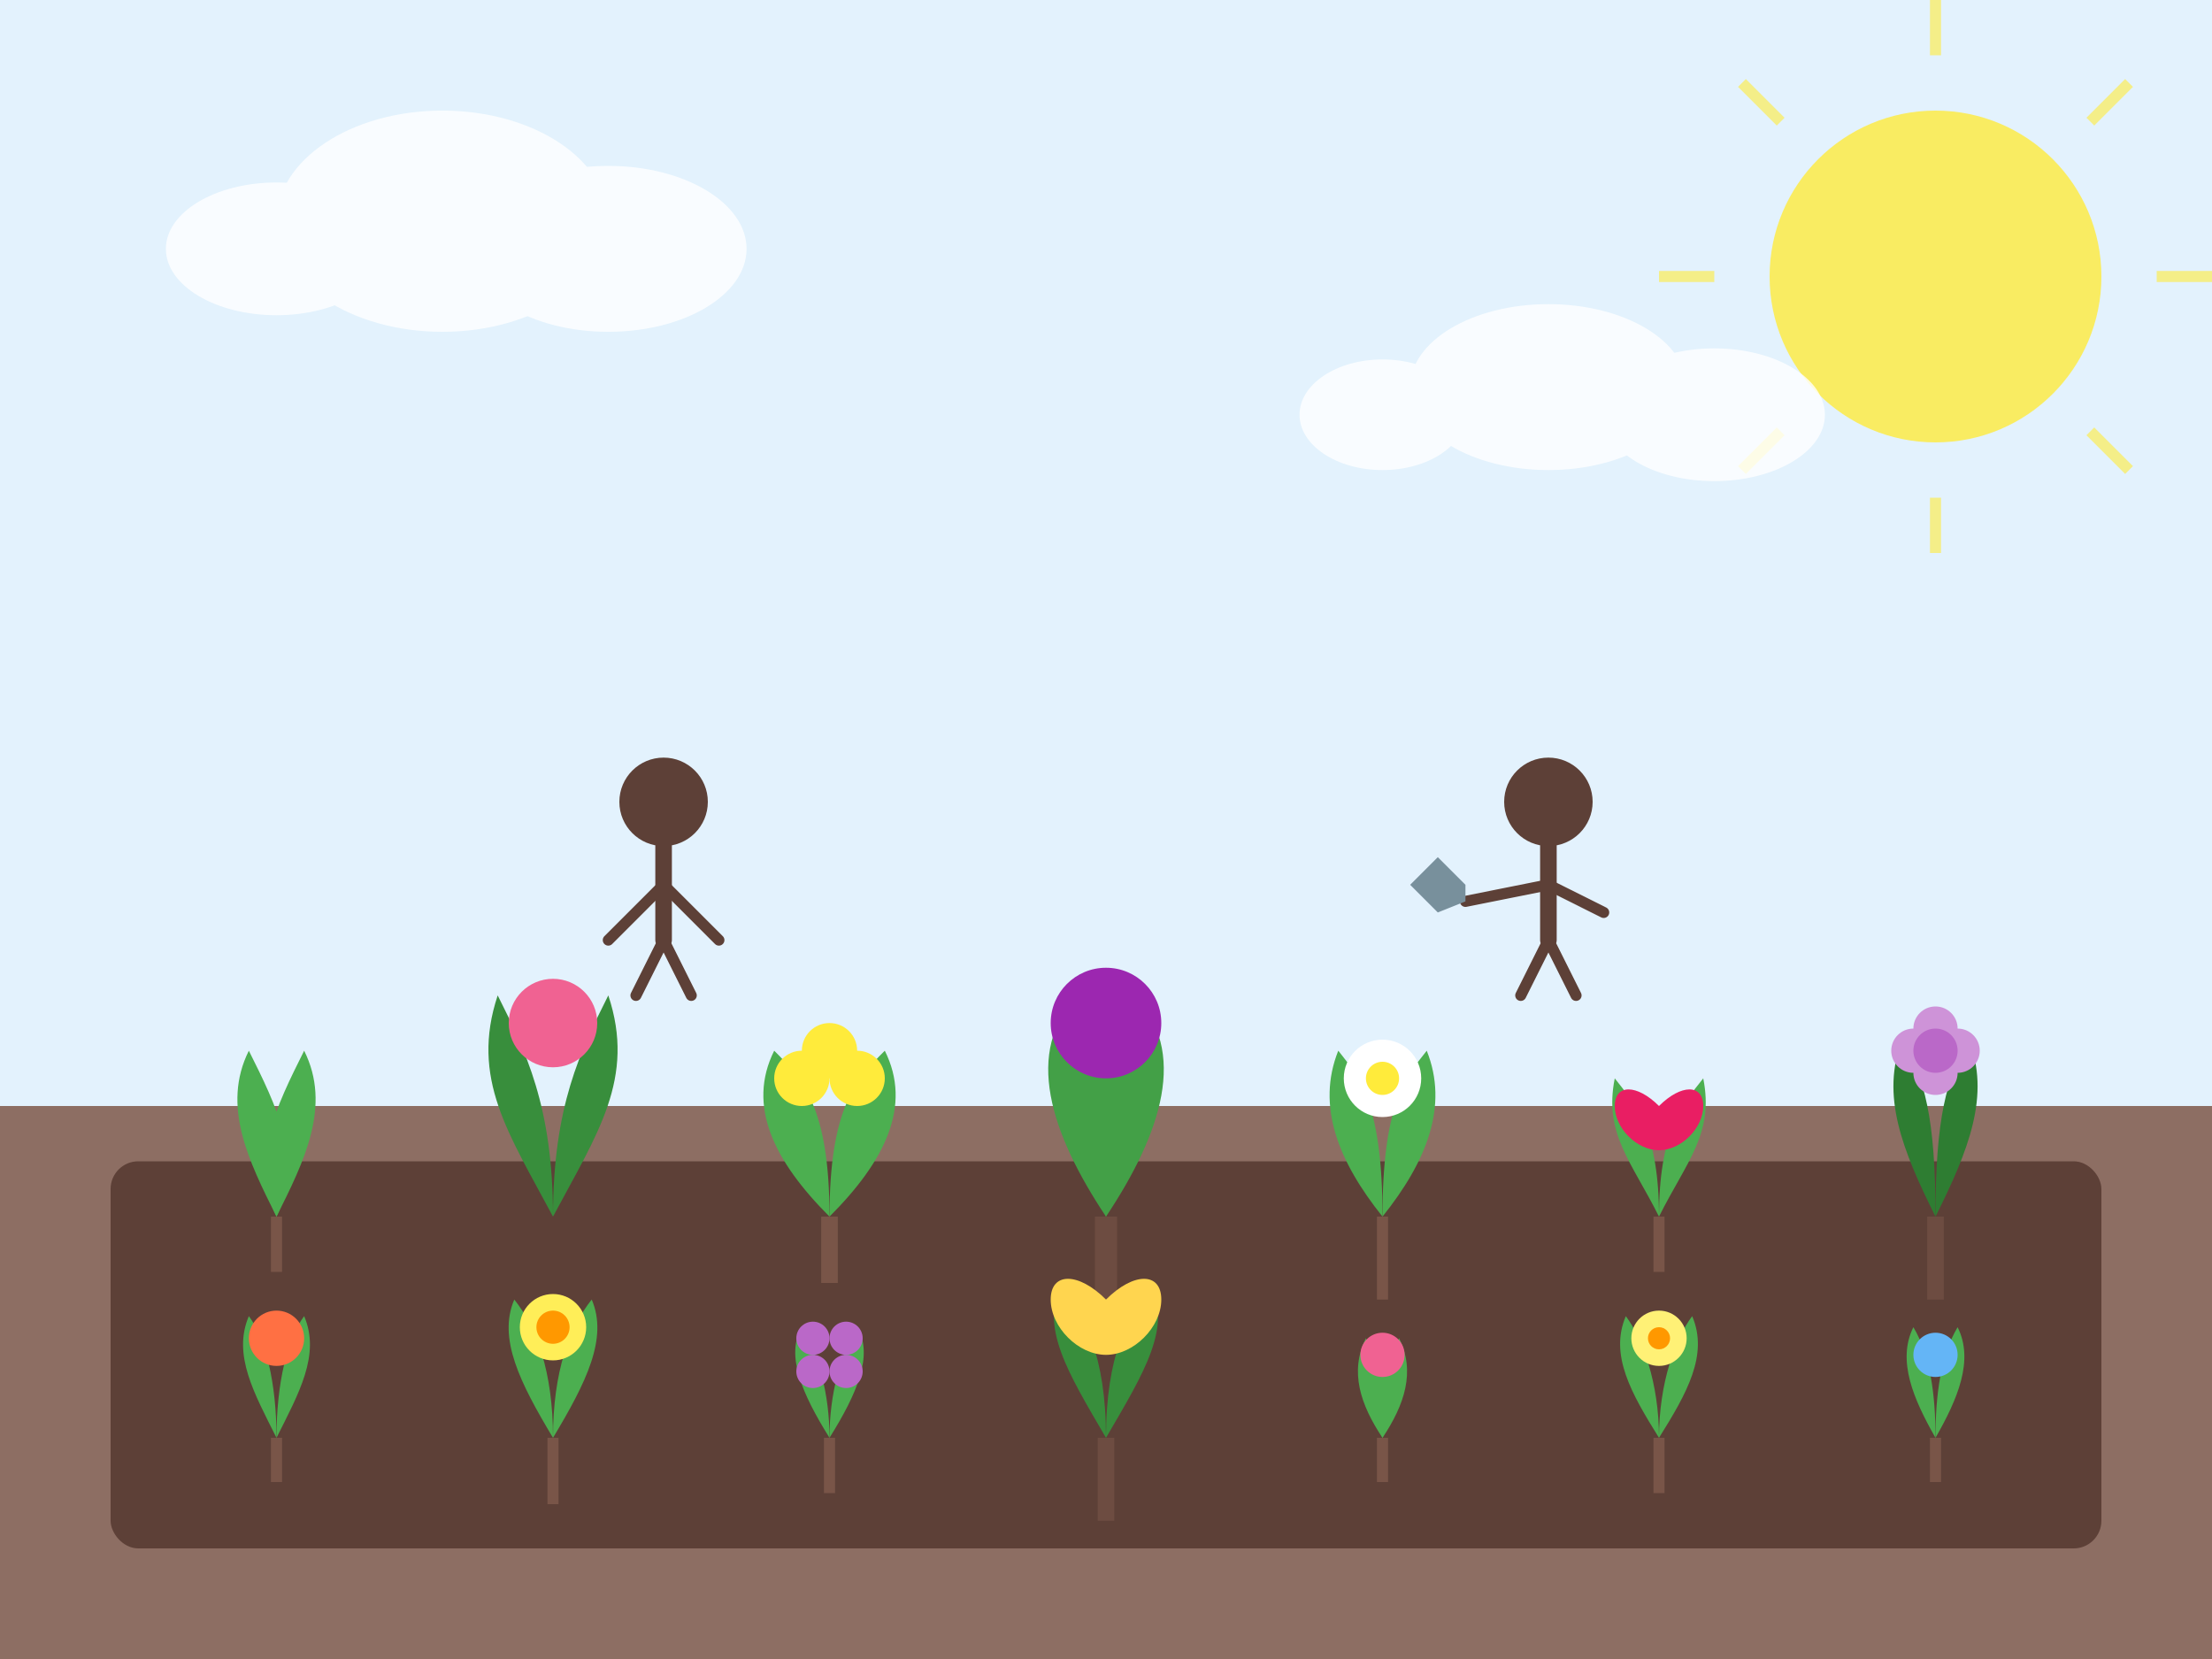 <svg xmlns="http://www.w3.org/2000/svg" viewBox="0 0 400 300" width="400" height="300">
  <!-- Sky Background -->
  <rect width="400" height="300" fill="#e3f2fd"/>
  
  <!-- Sun -->
  <circle cx="350" cy="50" r="30" fill="#ffeb3b" opacity="0.8"/>
  <g opacity="0.6" fill="none" stroke="#ffeb3b" stroke-width="2">
    <line x1="350" y1="10" x2="350" y2="0"/>
    <line x1="350" y1="100" x2="350" y2="90"/>
    <line x1="310" y1="50" x2="300" y2="50"/>
    <line x1="400" y1="50" x2="390" y2="50"/>
    <line x1="322" y1="22" x2="315" y2="15"/>
    <line x1="322" y1="78" x2="315" y2="85"/>
    <line x1="378" y1="22" x2="385" y2="15"/>
    <line x1="378" y1="78" x2="385" y2="85"/>
  </g>
  
  <!-- Clouds -->
  <g fill="#ffffff" opacity="0.8">
    <ellipse cx="80" cy="40" rx="30" ry="20"/>
    <ellipse cx="110" cy="45" rx="25" ry="15"/>
    <ellipse cx="50" cy="45" rx="20" ry="12"/>
    
    <ellipse cx="280" cy="70" rx="25" ry="15"/>
    <ellipse cx="310" cy="75" rx="20" ry="12"/>
    <ellipse cx="250" cy="75" rx="15" ry="10"/>
  </g>
  
  <!-- Ground -->
  <rect x="0" y="200" width="400" height="100" fill="#8d6e63"/>
  
  <!-- Garden Beds -->
  <rect x="20" y="210" width="360" height="70" rx="5" fill="#5d4037"/>
  
  <!-- Plants in Garden -->
  <!-- Row 1 -->
  <g transform="translate(50, 220)">
    <!-- Plant 1 -->
    <path d="M0,0 C-5,-10 -10,-20 -5,-30 C0,-20 5,-10 0,0" fill="#4caf50"/>
    <path d="M0,0 C5,-10 10,-20 5,-30 C0,-20 -5,-10 0,0" fill="#4caf50"/>
    <rect x="-1" y="0" width="2" height="10" fill="#795548"/>
  </g>
  
  <g transform="translate(100, 220)">
    <!-- Plant 2 -->
    <path d="M0,0 C-8,-15 -15,-25 -10,-40 C-5,-30 0,-20 0,0" fill="#388e3c"/>
    <path d="M0,0 C8,-15 15,-25 10,-40 C5,-30 0,-20 0,0" fill="#388e3c"/>
    <rect x="-2" y="0" width="4" height="15" fill="#5d4037"/>
    <circle cx="0" cy="-35" r="8" fill="#f06292"/>
  </g>
  
  <g transform="translate(150, 220)">
    <!-- Plant 3 -->
    <path d="M0,0 C-10,-10 -15,-20 -10,-30 C-5,-25 0,-20 0,0" fill="#4caf50"/>
    <path d="M0,0 C10,-10 15,-20 10,-30 C5,-25 0,-20 0,0" fill="#4caf50"/>
    <rect x="-1.5" y="0" width="3" height="12" fill="#795548"/>
    <circle cx="-5" cy="-25" r="5" fill="#ffeb3b"/>
    <circle cx="5" cy="-25" r="5" fill="#ffeb3b"/>
    <circle cx="0" cy="-30" r="5" fill="#ffeb3b"/>
  </g>
  
  <g transform="translate(200, 220)">
    <!-- Plant 4 -->
    <path d="M0,0 C-10,-15 -15,-30 -5,-40 C0,-30 5,-15 0,0" fill="#43a047"/>
    <path d="M0,0 C10,-15 15,-30 5,-40 C0,-30 -5,-15 0,0" fill="#43a047"/>
    <rect x="-2" y="0" width="4" height="20" fill="#6d4c41"/>
    <circle cx="0" cy="-35" r="10" fill="#9c27b0"/>
  </g>
  
  <g transform="translate(250, 220)">
    <!-- Plant 5 -->
    <path d="M0,0 C-8,-10 -12,-20 -8,-30 C-4,-25 0,-20 0,0" fill="#4caf50"/>
    <path d="M0,0 C8,-10 12,-20 8,-30 C4,-25 0,-20 0,0" fill="#4caf50"/>
    <rect x="-1" y="0" width="2" height="15" fill="#795548"/>
    <g transform="translate(0, -25)">
      <circle cx="0" cy="0" r="7" fill="#ffffff"/>
      <circle cx="0" cy="0" r="3" fill="#ffeb3b"/>
    </g>
  </g>
  
  <g transform="translate(300, 220)">
    <!-- Plant 6 -->
    <path d="M0,0 C-5,-10 -10,-15 -8,-25 C-4,-20 0,-15 0,0" fill="#4caf50"/>
    <path d="M0,0 C5,-10 10,-15 8,-25 C4,-20 0,-15 0,0" fill="#4caf50"/>
    <rect x="-1" y="0" width="2" height="10" fill="#795548"/>
    <g transform="translate(0, -20)">
      <path d="M0,0 C-4,-4 -8,-4 -8,0 C-8,4 -4,8 0,8 C4,8 8,4 8,0 C8,-4 4,-4 0,0" fill="#e91e63"/>
    </g>
  </g>
  
  <g transform="translate(350, 220)">
    <!-- Plant 7 -->
    <path d="M0,0 C-6,-12 -10,-22 -6,-32 C-2,-25 0,-18 0,0" fill="#2e7d32"/>
    <path d="M0,0 C6,-12 10,-22 6,-32 C2,-25 0,-18 0,0" fill="#2e7d32"/>
    <rect x="-1.5" y="0" width="3" height="15" fill="#6d4c41"/>
    <g transform="translate(0, -30)">
      <circle cx="-4" cy="0" r="4" fill="#ce93d8"/>
      <circle cx="0" cy="-4" r="4" fill="#ce93d8"/>
      <circle cx="4" cy="0" r="4" fill="#ce93d8"/>
      <circle cx="0" cy="4" r="4" fill="#ce93d8"/>
      <circle cx="0" cy="0" r="4" fill="#ba68c8"/>
    </g>
  </g>
  
  <!-- Row 2 -->
  <g transform="translate(50, 260)">
    <!-- Plant 8 -->
    <path d="M0,0 C-4,-8 -8,-15 -5,-22 C-2,-18 0,-10 0,0" fill="#4caf50"/>
    <path d="M0,0 C4,-8 8,-15 5,-22 C2,-18 0,-10 0,0" fill="#4caf50"/>
    <rect x="-1" y="0" width="2" height="8" fill="#795548"/>
    <circle cx="0" cy="-18" r="5" fill="#ff7043"/>
  </g>
  
  <g transform="translate(100, 260)">
    <!-- Plant 9 -->
    <path d="M0,0 C-6,-10 -10,-18 -7,-25 C-3,-20 0,-12 0,0" fill="#4caf50"/>
    <path d="M0,0 C6,-10 10,-18 7,-25 C3,-20 0,-12 0,0" fill="#4caf50"/>
    <rect x="-1" y="0" width="2" height="12" fill="#795548"/>
    <g transform="translate(0, -20)">
      <circle cx="0" cy="0" r="6" fill="#ffee58"/>
      <circle cx="0" cy="0" r="3" fill="#ff9800"/>
    </g>
  </g>
  
  <g transform="translate(150, 260)">
    <!-- Plant 10 -->
    <path d="M0,0 C-5,-8 -8,-15 -5,-20 C-2,-15 0,-8 0,0" fill="#4caf50"/>
    <path d="M0,0 C5,-8 8,-15 5,-20 C2,-15 0,-8 0,0" fill="#4caf50"/>
    <rect x="-1" y="0" width="2" height="10" fill="#795548"/>
    <g transform="translate(0, -15)">
      <circle cx="-3" cy="-3" r="3" fill="#ba68c8"/>
      <circle cx="3" cy="-3" r="3" fill="#ba68c8"/>
      <circle cx="-3" cy="3" r="3" fill="#ba68c8"/>
      <circle cx="3" cy="3" r="3" fill="#ba68c8"/>
    </g>
  </g>
  
  <g transform="translate(200, 260)">
    <!-- Plant 11 -->
    <path d="M0,0 C-7,-12 -12,-20 -8,-28 C-4,-22 0,-15 0,0" fill="#388e3c"/>
    <path d="M0,0 C7,-12 12,-20 8,-28 C4,-22 0,-15 0,0" fill="#388e3c"/>
    <rect x="-1.5" y="0" width="3" height="15" fill="#6d4c41"/>
    <g transform="translate(0, -25)">
      <path d="M0,0 C-5,-5 -10,-5 -10,0 C-10,5 -5,10 0,10 C5,10 10,5 10,0 C10,-5 5,-5 0,0" fill="#ffd54f"/>
    </g>
  </g>
  
  <g transform="translate(250, 260)">
    <!-- Plant 12 -->
    <path d="M0,0 C-4,-6 -6,-12 -3,-18 C0,-12 3,-6 0,0" fill="#4caf50"/>
    <path d="M0,0 C4,-6 6,-12 3,-18 C0,-12 -3,-6 0,0" fill="#4caf50"/>
    <rect x="-1" y="0" width="2" height="8" fill="#795548"/>
    <circle cx="0" cy="-15" r="4" fill="#f06292"/>
  </g>
  
  <g transform="translate(300, 260)">
    <!-- Plant 13 -->
    <path d="M0,0 C-5,-8 -9,-15 -6,-22 C-3,-18 0,-10 0,0" fill="#4caf50"/>
    <path d="M0,0 C5,-8 9,-15 6,-22 C3,-18 0,-10 0,0" fill="#4caf50"/>
    <rect x="-1" y="0" width="2" height="10" fill="#795548"/>
    <g transform="translate(0, -18)">
      <circle cx="0" cy="0" r="5" fill="#fff176"/>
      <circle cx="0" cy="0" r="2" fill="#ff9800"/>
    </g>
  </g>
  
  <g transform="translate(350, 260)">
    <!-- Plant 14 -->
    <path d="M0,0 C-4,-7 -7,-14 -4,-20 C-1,-15 0,-8 0,0" fill="#4caf50"/>
    <path d="M0,0 C4,-7 7,-14 4,-20 C1,-15 0,-8 0,0" fill="#4caf50"/>
    <rect x="-1" y="0" width="2" height="8" fill="#795548"/>
    <circle cx="0" cy="-15" r="4" fill="#64b5f6"/>
  </g>
  
  <!-- Gardeners (silhouettes) -->
  <g transform="translate(120, 180)">
    <!-- Gardener 1 -->
    <circle cx="0" cy="-35" r="8" fill="#5d4037"/>
    <path d="M0,-27 L0,-10" stroke="#5d4037" stroke-width="3" stroke-linecap="round"/>
    <path d="M0,-20 L-10,-10" stroke="#5d4037" stroke-width="2" stroke-linecap="round"/>
    <path d="M0,-20 L10,-10" stroke="#5d4037" stroke-width="2" stroke-linecap="round"/>
    <path d="M0,-10 L-5,0" stroke="#5d4037" stroke-width="2" stroke-linecap="round"/>
    <path d="M0,-10 L5,0" stroke="#5d4037" stroke-width="2" stroke-linecap="round"/>
  </g>
  
  <g transform="translate(280, 180)">
    <!-- Gardener 2 -->
    <circle cx="0" cy="-35" r="8" fill="#5d4037"/>
    <path d="M0,-27 L0,-10" stroke="#5d4037" stroke-width="3" stroke-linecap="round"/>
    <path d="M0,-20 L-15,-17" stroke="#5d4037" stroke-width="2" stroke-linecap="round"/>
    <path d="M0,-20 L10,-15" stroke="#5d4037" stroke-width="2" stroke-linecap="round"/>
    <path d="M0,-10 L-5,0" stroke="#5d4037" stroke-width="2" stroke-linecap="round"/>
    <path d="M0,-10 L5,0" stroke="#5d4037" stroke-width="2" stroke-linecap="round"/>
    <!-- Watering Can -->
    <path d="M-15,-17 L-20,-15 L-25,-20 L-20,-25 L-15,-20" fill="#78909c"/>
  </g>
</svg>
